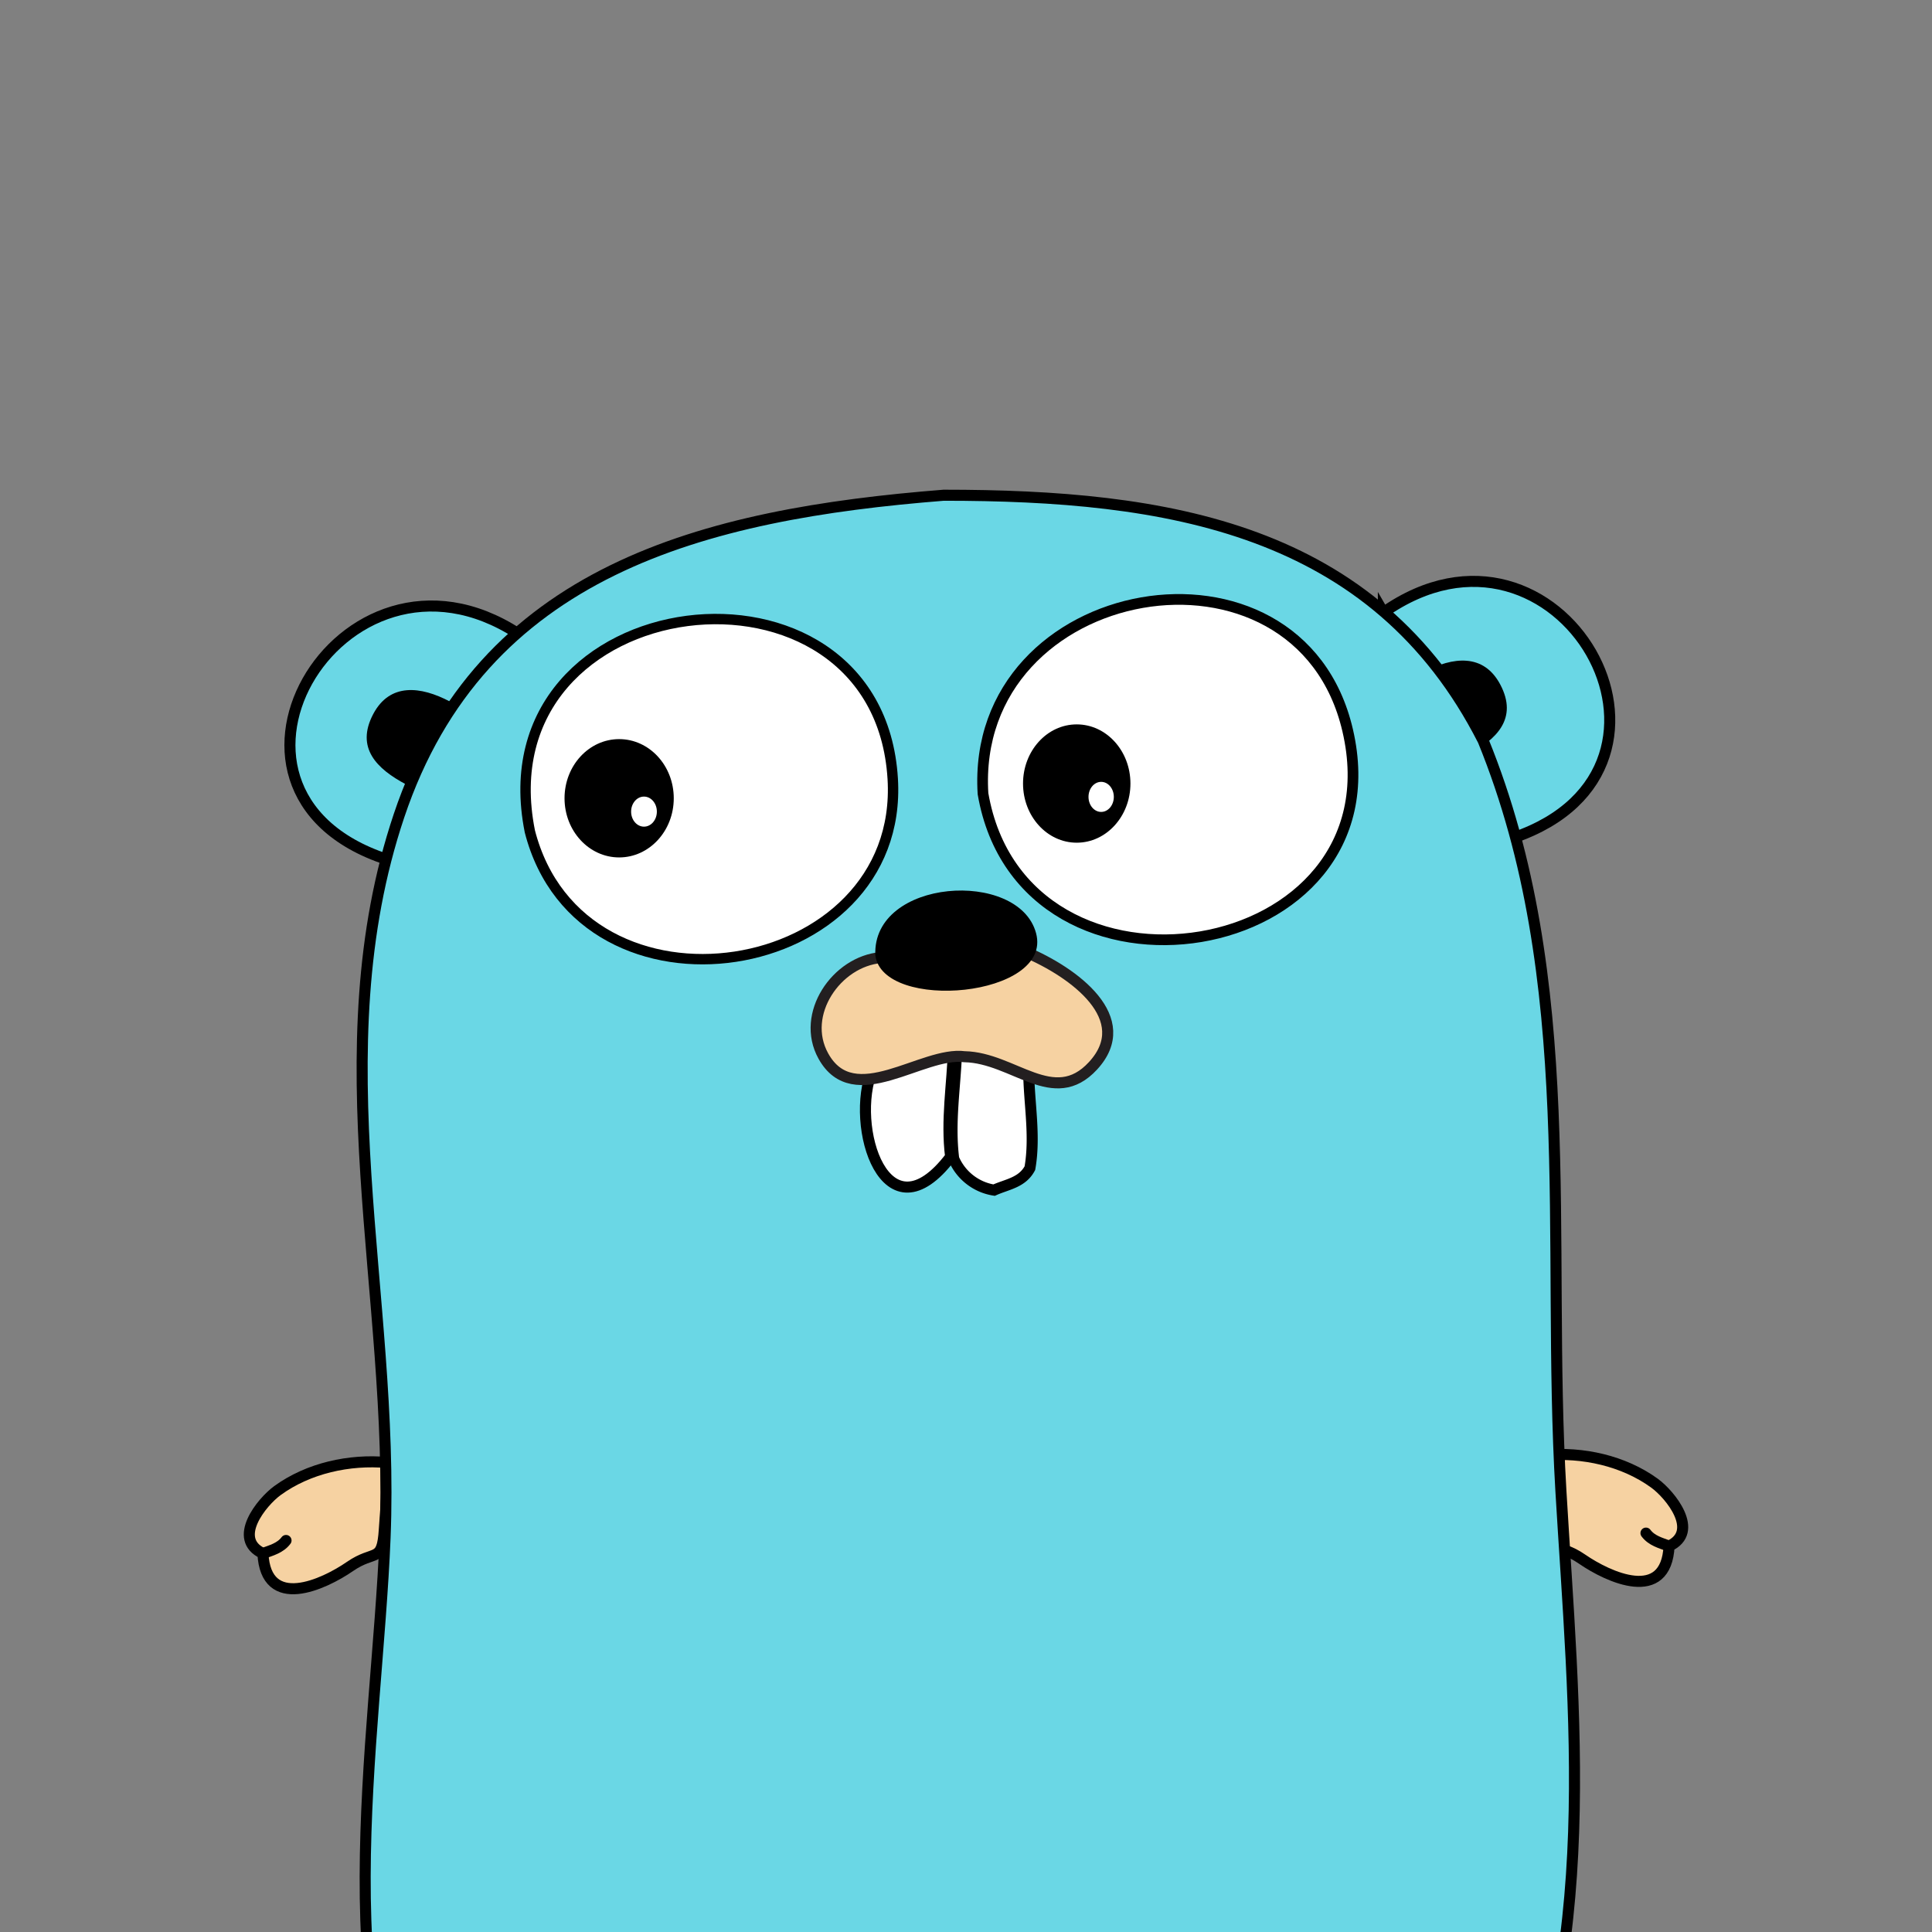 <svg xmlns="http://www.w3.org/2000/svg" width="128" height="128" viewBox="0 0 128 128" overflow="visible"><rect x="0" y="0" width="128" height="128" fill="#808080" stroke="none"/><g clip-rule="evenodd"><path d="M17.42 102.92c.186 3.843 4.025 2.065 5.764.864 1.65-1.14 2.133-.193 2.278-2.444.095-1.48.266-2.96.182-4.444-2.496-.226-5.21.368-7.257 1.855-1.054.767-3.03 3.21-.967 4.17" fill="#f6d2a2" fill-rule="evenodd" stroke="#000" stroke-width=".732" stroke-linecap="round"/><path d="M17.42 102.92c.56-.207 1.15-.355 1.53-.86" fill="#c6b198" fill-rule="evenodd" stroke="#000" stroke-width=".732" stroke-linecap="round"/><path d="M26.292 57.14c-14.71-4.136-3.772-22.85 8.04-15.153l-8.04 15.154zm65.36-16.558c11.645-8.178 22.167 10.274 8.634 14.917L91.652 40.58z" fill="#6ad7e5" fill-rule="evenodd" stroke="#000" stroke-width=".732" stroke-linecap="round"/><path d="M94.157 150.215c2.958 1.83 8.364 7.364 3.927 10.047-4.263 3.903-6.65-4.284-10.39-5.42 1.61-2.187 3.653-4.183 6.463-4.627z" fill="#f6d2a2" fill-rule="evenodd" stroke="#000" stroke-width=".732" stroke-linecap="round"/><path d="M98.084 160.262c-.658-1.308-.88-2.835-1.977-3.89" stroke="#000" stroke-width=".732" stroke-linecap="round" fill="none"/><path d="M41.316 156.47c-3.47.536-5.425 3.668-8.32 5.258-2.726 1.626-3.77-.52-4.015-.956-.427-.195-.39.18-1.05-.483-2.53-3.99 2.634-6.907 5.322-8.89 3.744-.756 6.09 2.49 8.064 5.07z" fill="#f6d2a2" fill-rule="evenodd" stroke="#000" stroke-width=".732" stroke-linecap="round"/><path d="M28.98 160.772c.133-1.52 1.34-2.54 1.913-3.825" stroke="#000" stroke-width=".732" stroke-linecap="round" fill="none"/><path d="M26.906 51.972c-1.94-1.027-3.365-2.42-2.178-4.666 1.1-2.078 3.14-1.852 5.082-.826l-2.904 5.492zM97.22 50.02c1.94-1.027 3.365-2.42 2.178-4.666-1.1-2.078-3.14-1.852-5.082-.826l2.904 5.492z" fill-rule="evenodd"/><path d="M110.58 102.432c-.186 3.843-4.025 2.065-5.764.864-1.65-1.14-2.133-.193-2.278-2.444-.095-1.48-.266-2.958-.182-4.444 2.496-.226 5.21.368 7.257 1.855 1.054.766 3.03 3.21.967 4.17" fill="#f6d2a2" fill-rule="evenodd" stroke="#000" stroke-width=".732" stroke-linecap="round"/><path d="M110.58 102.432c-.56-.207-1.15-.355-1.53-.86" fill="#c6b198" fill-rule="evenodd" stroke="#000" stroke-width=".732" stroke-linecap="round"/><path d="M62.53 32.81c14.73 0 28.537 2.106 35.735 16.257 6.46 15.86 4.163 32.965 5.15 49.728.845 14.394 2.72 31.024-3.957 44.363-7.024 14.033-24.578 17.563-39.04 17.046-11.36-.406-25.08-4.112-31.492-14.49-7.522-12.176-3.96-30.28-3.415-43.83.648-16.047-4.346-32.144.926-47.847 5.47-16.29 20.22-19.972 36.095-21.228" fill="#6ad7e5" fill-rule="evenodd" stroke="#000" stroke-width=".732" stroke-linecap="round"/><path d="M65.126 52.58c2.644 15.37 27.77 11.307 24.16-4.195-3.235-13.902-25.04-10.054-24.16 4.195" fill="#fff" fill-rule="evenodd" stroke="#000" stroke-width=".709" stroke-linecap="round"/><path d="M35.1 55.066c3.428 13.382 24.853 9.956 24.046-3.467-.968-16.078-27.322-12.976-24.045 3.466" fill="#fff" fill-rule="evenodd" stroke="#000" stroke-width=".688" stroke-linecap="round"/><path d="M68.157 71.025c.01 2 .454 4.242.076 6.368-.51.964-1.51 1.066-2.373 1.456a3.493 3.493 0 0 1-2.675-2.087c-.306-2.427.114-4.777.192-7.204l4.78 1.465z" fill="#fff" fill-rule="evenodd" stroke="#000" stroke-width=".732" stroke-linecap="round"/><g transform="matrix(.244 0 0 .244 14.833 29.609)" fill-rule="evenodd"><ellipse ry="16.062" rx="14.829" cy="95.404" cx="107.324"/><ellipse ry="4.082" rx="3.496" cy="99.029" cx="114.069" fill="#fff"/></g><g transform="matrix(.244 0 0 .244 14.833 29.609)" fill-rule="evenodd"><ellipse ry="16.062" rx="14.582" cy="91.404" cx="231.571"/><ellipse ry="4.082" rx="3.438" cy="95.029" cx="238.204" fill="#fff"/></g><path d="M57.818 70.808c-1.578 3.825.88 11.475 5.164 5.833-.307-2.426.114-4.775.19-7.203l-5.354 1.37z" fill="#fff" fill-rule="evenodd" stroke="#000" stroke-width=".732" stroke-linecap="round"/><g fill-rule="evenodd"><path d="M58.363 63.443c-2.942.25-5.347 3.75-3.817 6.517 2.025 3.666 6.548-.324 9.364.05 3.242.066 5.897 3.427 8.5.607 2.897-3.136-1.246-6.19-4.483-7.556l-9.564.383z" fill="#f6d2a2" stroke="#231f20" stroke-width=".732" stroke-linecap="round"/><path d="M57.993 63.29c-.218-5.097 9.5-5.735 10.648-1.468 1.146 4.257-10.17 5.246-10.647 1.468-.382-3.017 0 0 0 0z"/></g></g></svg>